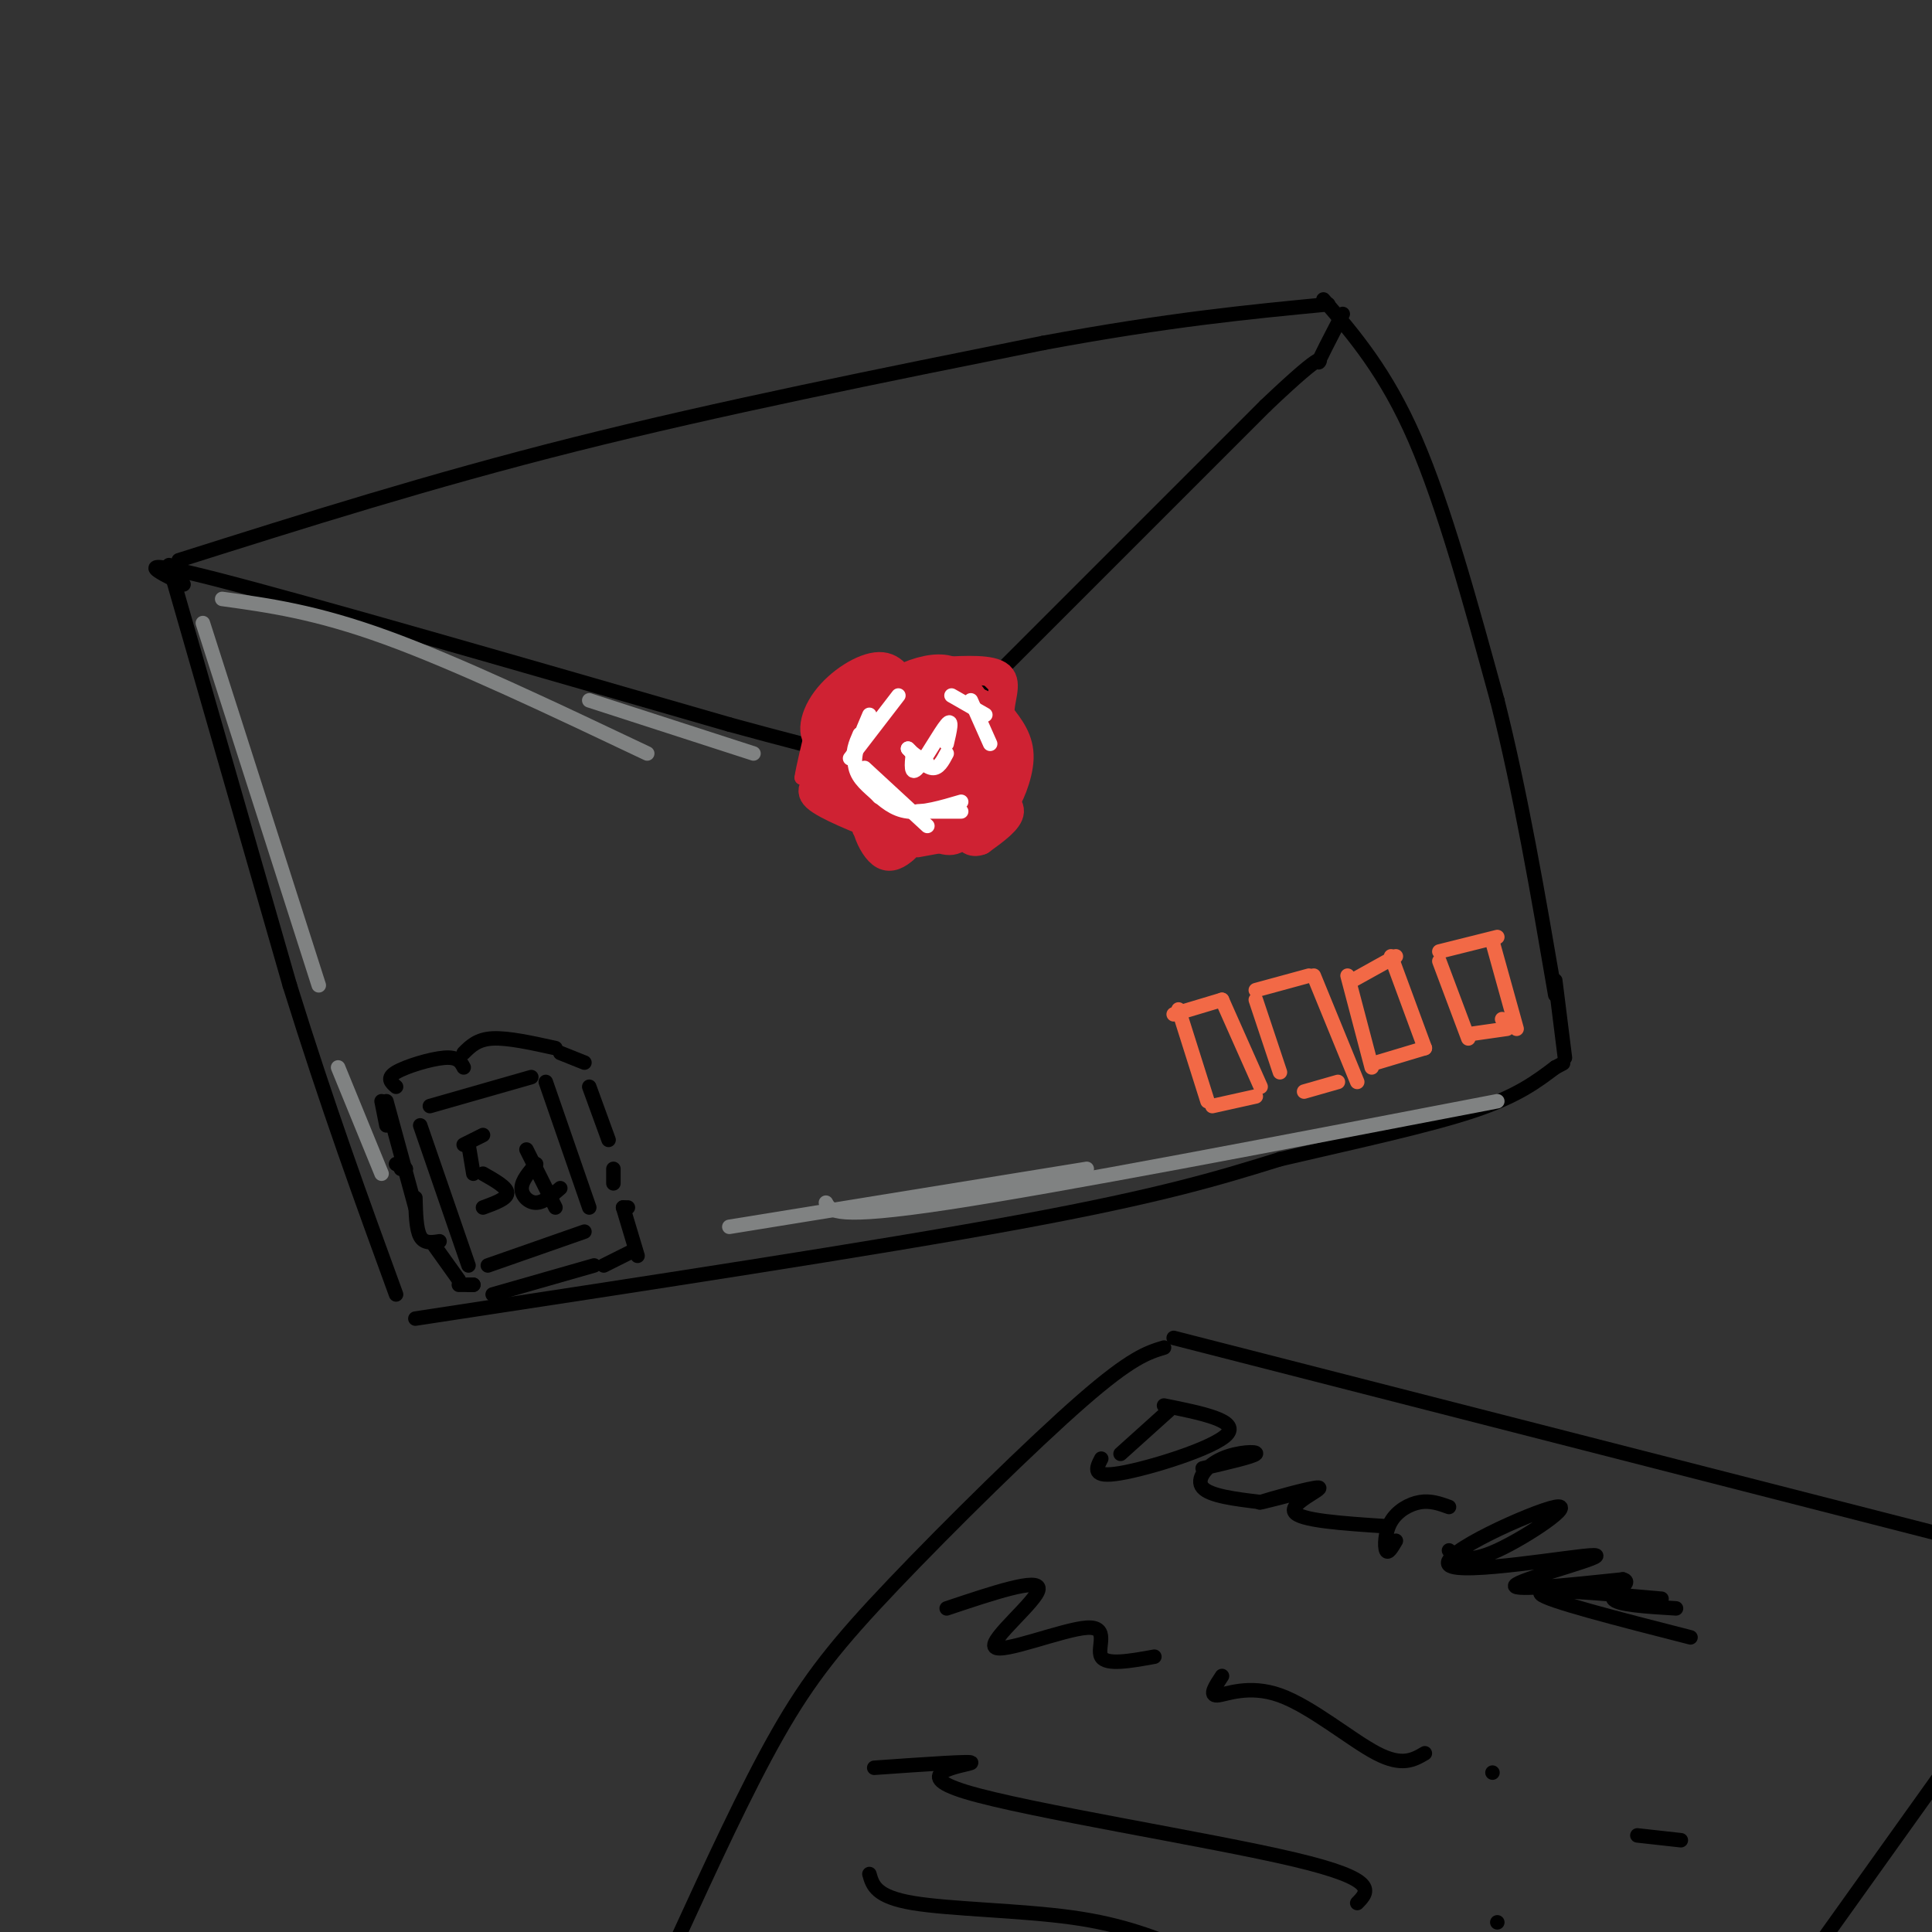 <svg viewBox='0 0 400 400' version='1.1' xmlns='http://www.w3.org/2000/svg' xmlns:xlink='http://www.w3.org/1999/xlink'><rect x="0" y="0" width="400" height="400" fill="#333333" stroke="none"/><g fill='none' stroke='rgb(0,0,0)' stroke-width='3' stroke-linecap='round' stroke-linejoin='round'><path d='M35,117c0.000,0.000 25.000,87.000 25,87'/><path d='M60,204c7.833,25.167 14.917,44.583 22,64'/><path d='M37,116c26.083,-8.250 52.167,-16.500 82,-24c29.833,-7.500 63.417,-14.250 97,-21'/><path d='M216,71c26.000,-4.833 42.500,-6.417 59,-8'/><path d='M274,62c6.500,7.583 13.000,15.167 19,29c6.000,13.833 11.500,33.917 17,54'/><path d='M310,145c4.833,19.167 8.417,40.083 12,61'/><path d='M86,273c47.583,-7.250 95.167,-14.500 125,-20c29.833,-5.500 41.917,-9.250 54,-13'/><path d='M265,240c16.533,-3.844 30.867,-6.956 40,-10c9.133,-3.044 13.067,-6.022 17,-9'/><path d='M322,221c2.833,-1.500 1.417,-0.750 0,0'/><path d='M324,219c0.000,0.000 -2.000,-16.000 -2,-16'/><path d='M38,121c-5.917,-2.917 -11.833,-5.833 7,-1c18.833,4.833 62.417,17.417 106,30'/><path d='M151,150c23.167,6.333 28.083,7.167 33,8'/><path d='M188,158c0.000,0.000 74.000,-74.000 74,-74'/><path d='M262,84c13.733,-13.067 11.067,-8.733 11,-9c-0.067,-0.267 2.467,-5.133 5,-10'/></g>
<g fill='none' stroke='rgb(207,34,51)' stroke-width='6' stroke-linecap='round' stroke-linejoin='round'><path d='M189,158c-0.140,1.487 -0.280,2.975 -2,3c-1.720,0.025 -5.021,-1.412 -6,-3c-0.979,-1.588 0.364,-3.327 3,-5c2.636,-1.673 6.565,-3.279 8,-1c1.435,2.279 0.376,8.442 -2,11c-2.376,2.558 -6.070,1.510 -8,-2c-1.930,-3.510 -2.097,-9.484 0,-12c2.097,-2.516 6.456,-1.576 9,0c2.544,1.576 3.272,3.788 4,6'/><path d='M195,155c0.309,2.540 -0.917,5.890 -3,8c-2.083,2.110 -5.021,2.982 -8,1c-2.979,-1.982 -5.998,-6.817 -7,-10c-1.002,-3.183 0.013,-4.715 3,-6c2.987,-1.285 7.945,-2.324 11,-2c3.055,0.324 4.205,2.011 4,5c-0.205,2.989 -1.766,7.280 -4,9c-2.234,1.720 -5.143,0.870 -7,0c-1.857,-0.870 -2.663,-1.759 -3,-4c-0.337,-2.241 -0.206,-5.834 2,-8c2.206,-2.166 6.487,-2.905 9,-2c2.513,0.905 3.256,3.452 4,6'/><path d='M196,152c0.885,3.233 1.096,8.314 -2,10c-3.096,1.686 -9.499,-0.023 -13,-2c-3.501,-1.977 -4.101,-4.223 -2,-6c2.101,-1.777 6.902,-3.087 10,-2c3.098,1.087 4.493,4.570 3,7c-1.493,2.430 -5.874,3.806 -7,2c-1.126,-1.806 1.005,-6.794 3,-8c1.995,-1.206 3.856,1.370 3,3c-0.856,1.630 -4.428,2.315 -8,3'/><path d='M183,159c-2.268,-1.577 -3.936,-7.019 -3,-11c0.936,-3.981 4.478,-6.500 8,-8c3.522,-1.500 7.025,-1.981 9,-1c1.975,0.981 2.421,3.423 2,5c-0.421,1.577 -1.711,2.288 -3,3'/><path d='M196,147c-1.494,1.184 -3.730,2.644 -3,1c0.730,-1.644 4.427,-6.392 7,-5c2.573,1.392 4.021,8.923 2,11c-2.021,2.077 -7.511,-1.299 -10,-4c-2.489,-2.701 -1.978,-4.727 -1,-6c0.978,-1.273 2.422,-1.792 4,-1c1.578,0.792 3.289,2.896 5,5'/><path d='M200,148c2.138,2.093 4.982,4.827 4,6c-0.982,1.173 -5.792,0.787 -8,0c-2.208,-0.787 -1.816,-1.975 -1,-3c0.816,-1.025 2.056,-1.888 5,-1c2.944,0.888 7.593,3.527 7,8c-0.593,4.473 -6.429,10.781 -10,11c-3.571,0.219 -4.877,-5.652 -4,-8c0.877,-2.348 3.939,-1.174 7,0'/><path d='M200,161c1.446,1.179 1.560,4.126 1,7c-0.560,2.874 -1.794,5.675 -4,6c-2.206,0.325 -5.383,-1.827 -7,-4c-1.617,-2.173 -1.675,-4.368 -1,-6c0.675,-1.632 2.084,-2.703 3,-1c0.916,1.703 1.338,6.178 -1,8c-2.338,1.822 -7.437,0.991 -9,-1c-1.563,-1.991 0.411,-5.140 2,-6c1.589,-0.860 2.795,0.570 4,2'/><path d='M188,166c-1.972,0.074 -8.901,-0.742 -12,-2c-3.099,-1.258 -2.368,-2.957 0,-4c2.368,-1.043 6.372,-1.429 8,-1c1.628,0.429 0.880,1.672 0,3c-0.880,1.328 -1.891,2.742 -4,2c-2.109,-0.742 -5.317,-3.641 -5,-6c0.317,-2.359 4.158,-4.180 8,-6'/><path d='M183,152c-1.324,-0.061 -8.633,2.788 -12,2c-3.367,-0.788 -2.791,-5.212 0,-9c2.791,-3.788 7.797,-6.939 11,-7c3.203,-0.061 4.601,2.970 6,6'/><path d='M188,144c2.109,0.653 4.383,-0.714 3,0c-1.383,0.714 -6.422,3.508 -10,4c-3.578,0.492 -5.693,-1.318 -4,-3c1.693,-1.682 7.196,-3.234 10,-1c2.804,2.234 2.909,8.255 1,11c-1.909,2.745 -5.831,2.213 -8,1c-2.169,-1.213 -2.584,-3.106 -3,-5'/><path d='M177,151c0.041,-1.938 1.645,-4.283 5,-6c3.355,-1.717 8.463,-2.806 12,0c3.537,2.806 5.503,9.507 4,13c-1.503,3.493 -6.474,3.779 -9,2c-2.526,-1.779 -2.608,-5.623 -1,-8c1.608,-2.377 4.905,-3.287 7,-4c2.095,-0.713 2.987,-1.231 4,2c1.013,3.231 2.147,10.209 1,13c-1.147,2.791 -4.573,1.396 -8,0'/><path d='M192,163c-1.067,-2.045 0.267,-7.157 3,-8c2.733,-0.843 6.866,2.582 7,5c0.134,2.418 -3.731,3.829 -6,4c-2.269,0.171 -2.943,-0.896 -3,-2c-0.057,-1.104 0.504,-2.243 3,-3c2.496,-0.757 6.927,-1.131 8,0c1.073,1.131 -1.211,3.766 -4,5c-2.789,1.234 -6.083,1.067 -10,-2c-3.917,-3.067 -8.459,-9.033 -13,-15'/><path d='M177,147c-3.089,-3.400 -4.311,-4.400 -5,-2c-0.689,2.400 -0.844,8.200 -1,14'/><path d='M171,159c-1.267,3.200 -3.933,4.200 -2,6c1.933,1.800 8.467,4.400 15,7'/><path d='M184,172c3.267,1.889 3.933,3.111 4,3c0.067,-0.111 -0.467,-1.556 -1,-3'/><path d='M180,164c4.857,5.214 9.714,10.429 9,10c-0.714,-0.429 -7.000,-6.500 -9,-6c-2.000,0.500 0.286,7.571 3,9c2.714,1.429 5.857,-2.786 9,-7'/><path d='M192,170c2.167,-2.167 3.083,-4.083 4,-6'/><path d='M192,170c-0.774,-4.774 -1.548,-9.548 0,-14c1.548,-4.452 5.417,-8.583 8,-10c2.583,-1.417 3.881,-0.119 5,2c1.119,2.119 2.060,5.060 3,8'/><path d='M208,156c-0.238,2.595 -2.333,5.083 -2,7c0.333,1.917 3.095,3.262 3,5c-0.095,1.738 -3.048,3.869 -6,6'/><path d='M203,174c-1.789,0.746 -3.263,-0.388 -2,-2c1.263,-1.612 5.263,-3.703 7,-7c1.737,-3.297 1.211,-7.799 1,-9c-0.211,-1.201 -0.105,0.900 0,3'/><path d='M209,159c-0.452,2.476 -1.583,7.167 -1,7c0.583,-0.167 2.881,-5.190 3,-9c0.119,-3.810 -1.940,-6.405 -4,-9'/><path d='M207,148c-0.089,-3.133 1.689,-6.467 0,-8c-1.689,-1.533 -6.844,-1.267 -12,-1'/><path d='M195,139c-3.167,0.667 -5.083,2.833 -7,5'/></g>
<g fill='none' stroke='rgb(255,255,255)' stroke-width='3' stroke-linecap='round' stroke-linejoin='round'><path d='M186,144c0.000,0.000 -10.000,13.000 -10,13'/><path d='M178,152c-0.833,1.917 -1.667,3.833 -1,6c0.667,2.167 2.833,4.583 5,7'/><path d='M179,159c0.000,0.000 13.000,12.000 13,12'/><path d='M190,168c0.000,0.000 9.000,0.000 9,0'/><path d='M199,166c-3.994,1.179 -7.988,2.357 -11,2c-3.012,-0.357 -5.042,-2.250 -7,-4c-1.958,-1.750 -3.845,-3.357 -4,-6c-0.155,-2.643 1.423,-6.321 3,-10'/><path d='M197,144c0.000,0.000 7.000,4.000 7,4'/><path d='M201,145c0.000,0.000 4.000,9.000 4,9'/><path d='M189,156c0.000,0.000 3.000,2.000 3,2'/><path d='M189,156c-0.244,2.356 -0.489,4.711 1,3c1.489,-1.711 4.711,-7.489 6,-9c1.289,-1.511 0.644,1.244 0,4'/><path d='M196,156c-0.833,1.583 -1.667,3.167 -3,3c-1.333,-0.167 -3.167,-2.083 -5,-4'/><path d='M189,156c0.000,0.000 -1.000,-1.000 -1,-1'/></g>
<g fill='none' stroke='rgb(207,34,51)' stroke-width='3' stroke-linecap='round' stroke-linejoin='round'><path d='M169,153c0.000,0.000 -3.000,8.000 -3,8'/><path d='M166,161c0.123,-1.392 1.931,-8.873 2,-9c0.069,-0.127 -1.600,7.100 0,11c1.600,3.900 6.469,4.473 7,3c0.531,-1.473 -3.277,-4.992 -3,-4c0.277,0.992 4.638,6.496 9,12'/><path d='M178,172c0.000,0.000 10.000,5.000 10,5'/><path d='M190,176c0.000,0.000 11.000,-2.000 11,-2'/><path d='M203,139c0.000,0.000 5.000,5.000 5,5'/></g>
<g fill='none' stroke='rgb(242,105,70)' stroke-width='3' stroke-linecap='round' stroke-linejoin='round'><path d='M311,211c0.000,0.000 0.000,0.000 0,0'/><path d='M298,199c0.000,0.000 6.000,16.000 6,16'/><path d='M298,197c0.000,0.000 12.000,-3.000 12,-3'/><path d='M309,195c0.000,0.000 5.000,18.000 5,18'/><path d='M312,213c0.000,0.000 -7.000,1.000 -7,1'/><path d='M279,202c0.000,0.000 5.000,19.000 5,19'/><path d='M280,203c0.000,0.000 9.000,-5.000 9,-5'/><path d='M288,198c0.000,0.000 7.000,19.000 7,19'/><path d='M295,217c0.000,0.000 -10.000,3.000 -10,3'/><path d='M260,207c0.000,0.000 5.000,15.000 5,15'/><path d='M260,205c0.000,0.000 11.000,-3.000 11,-3'/><path d='M272,202c0.000,0.000 9.000,22.000 9,22'/><path d='M277,224c0.000,0.000 -7.000,2.000 -7,2'/><path d='M244,209c0.000,0.000 6.000,19.000 6,19'/><path d='M243,210c0.000,0.000 10.000,-3.000 10,-3'/><path d='M253,207c0.000,0.000 8.000,18.000 8,18'/><path d='M260,227c0.000,0.000 -9.000,2.000 -9,2'/></g>
<g fill='none' stroke='rgb(0,0,0)' stroke-width='3' stroke-linecap='round' stroke-linejoin='round'><path d='M82,225c-1.022,-0.889 -2.044,-1.778 0,-3c2.044,-1.222 7.156,-2.778 10,-3c2.844,-0.222 3.422,0.889 4,2'/><path d='M96,218c1.417,-1.417 2.833,-2.833 6,-3c3.167,-0.167 8.083,0.917 13,2'/><path d='M116,218c0.000,0.000 5.000,2.000 5,2'/><path d='M122,225c0.000,0.000 4.000,11.000 4,11'/><path d='M127,242c0.000,0.000 0.000,3.000 0,3'/><path d='M129,250c0.000,0.000 1.000,0.000 1,0'/><path d='M129,250c0.000,0.000 3.000,10.000 3,10'/><path d='M131,259c0.000,0.000 -6.000,3.000 -6,3'/><path d='M123,262c0.000,0.000 -21.000,6.000 -21,6'/><path d='M98,266c0.000,0.000 -1.000,0.000 -1,0'/><path d='M98,266c0.000,0.000 -3.000,0.000 -3,0'/><path d='M95,265c0.000,0.000 -5.000,-7.000 -5,-7'/><path d='M91,257c-1.583,0.250 -3.167,0.500 -4,-1c-0.833,-1.500 -0.917,-4.750 -1,-8'/><path d='M84,242c0.000,0.000 -1.000,0.000 -1,0'/><path d='M84,242c0.000,0.000 -2.000,-1.000 -2,-1'/><path d='M80,233c0.000,0.000 -1.000,-5.000 -1,-5'/><path d='M80,228c0.000,0.000 6.000,22.000 6,22'/><path d='M87,233c0.000,0.000 10.000,29.000 10,29'/><path d='M89,229c0.000,0.000 21.000,-6.000 21,-6'/><path d='M113,224c0.000,0.000 9.000,26.000 9,26'/><path d='M101,262c0.000,0.000 20.000,-7.000 20,-7'/><path d='M96,237c0.000,0.000 4.000,-2.000 4,-2'/><path d='M97,237c0.000,0.000 1.000,6.000 1,6'/><path d='M100,243c2.500,1.417 5.000,2.833 5,4c0.000,1.167 -2.500,2.083 -5,3'/><path d='M111,241c-1.489,1.711 -2.978,3.422 -3,5c-0.022,1.578 1.422,3.022 3,3c1.578,-0.022 3.289,-1.511 5,-3'/><path d='M109,238c0.000,0.000 6.000,12.000 6,12'/></g>
<g fill='none' stroke='rgb(128,130,130)' stroke-width='3' stroke-linecap='round' stroke-linejoin='round'><path d='M42,129c0.000,0.000 24.000,75.000 24,75'/><path d='M70,221c0.000,0.000 9.000,22.000 9,22'/><path d='M46,124c9.667,1.333 19.333,2.667 34,8c14.667,5.333 34.333,14.667 54,24'/><path d='M122,145c0.000,0.000 34.000,11.000 34,11'/><path d='M151,254c0.000,0.000 74.000,-12.000 74,-12'/><path d='M171,249c0.917,1.750 1.833,3.500 25,0c23.167,-3.500 68.583,-12.250 114,-21'/></g>
<g fill='none' stroke='rgb(0,0,0)' stroke-width='3' stroke-linecap='round' stroke-linejoin='round'><path d='M241,279c-3.363,1.018 -6.726,2.036 -17,11c-10.274,8.964 -27.458,25.875 -39,38c-11.542,12.125 -17.440,19.464 -24,31c-6.560,11.536 -13.780,27.268 -21,43'/><path d='M243,277c0.000,0.000 164.000,42.000 164,42'/><path d='M405,363c0.000,0.000 -30.000,42.000 -30,42'/><path d='M242,292c0.000,0.000 -10.000,9.000 -10,9'/><path d='M241,291c7.844,1.578 15.689,3.156 13,6c-2.689,2.844 -15.911,6.956 -22,8c-6.089,1.044 -5.044,-0.978 -4,-3'/><path d='M249,304c5.250,-1.220 10.500,-2.440 11,-3c0.500,-0.560 -3.750,-0.458 -7,1c-3.250,1.458 -5.500,4.274 -4,6c1.500,1.726 6.750,2.363 12,3'/><path d='M273,308c-6.690,1.738 -13.381,3.476 -12,3c1.381,-0.476 10.833,-3.167 12,-3c1.167,0.167 -5.952,3.190 -5,5c0.952,1.810 9.976,2.405 19,3'/><path d='M289,319c-0.815,1.399 -1.631,2.798 -2,2c-0.369,-0.798 -0.292,-3.792 1,-6c1.292,-2.208 3.798,-3.631 6,-4c2.202,-0.369 4.101,0.315 6,1'/><path d='M300,321c1.913,1.413 3.826,2.826 10,0c6.174,-2.826 16.610,-9.890 12,-9c-4.610,0.890 -24.267,9.733 -22,12c2.267,2.267 26.456,-2.044 30,-2c3.544,0.044 -13.559,4.441 -16,6c-2.441,1.559 9.779,0.279 22,-1'/><path d='M336,327c2.400,0.644 -2.600,2.756 -2,4c0.600,1.244 6.800,1.622 13,2'/><path d='M344,331c-13.000,-1.167 -26.000,-2.333 -25,-1c1.000,1.333 16.000,5.167 31,9'/><path d='M196,333c9.619,-3.219 19.238,-6.437 19,-4c-0.238,2.437 -10.332,10.530 -9,12c1.332,1.470 14.089,-3.681 19,-4c4.911,-0.319 1.974,4.195 3,6c1.026,1.805 6.013,0.903 11,0'/><path d='M253,347c-1.357,2.048 -2.714,4.095 -1,4c1.714,-0.095 6.500,-2.333 13,0c6.500,2.333 14.714,9.238 20,12c5.286,2.762 7.643,1.381 10,0'/><path d='M309,367c0.000,0.000 0.000,0.000 0,0'/><path d='M339,380c0.000,0.000 9.000,1.000 9,1'/><path d='M181,366c10.512,-0.738 21.024,-1.476 20,-1c-1.024,0.476 -13.583,2.167 -1,6c12.583,3.833 50.310,9.810 68,14c17.690,4.190 15.345,6.595 13,9'/><path d='M310,398c0.000,0.000 0.000,0.000 0,0'/><path d='M180,388c0.667,2.356 1.333,4.711 9,6c7.667,1.289 22.333,1.511 33,3c10.667,1.489 17.333,4.244 24,7'/></g>
</svg>